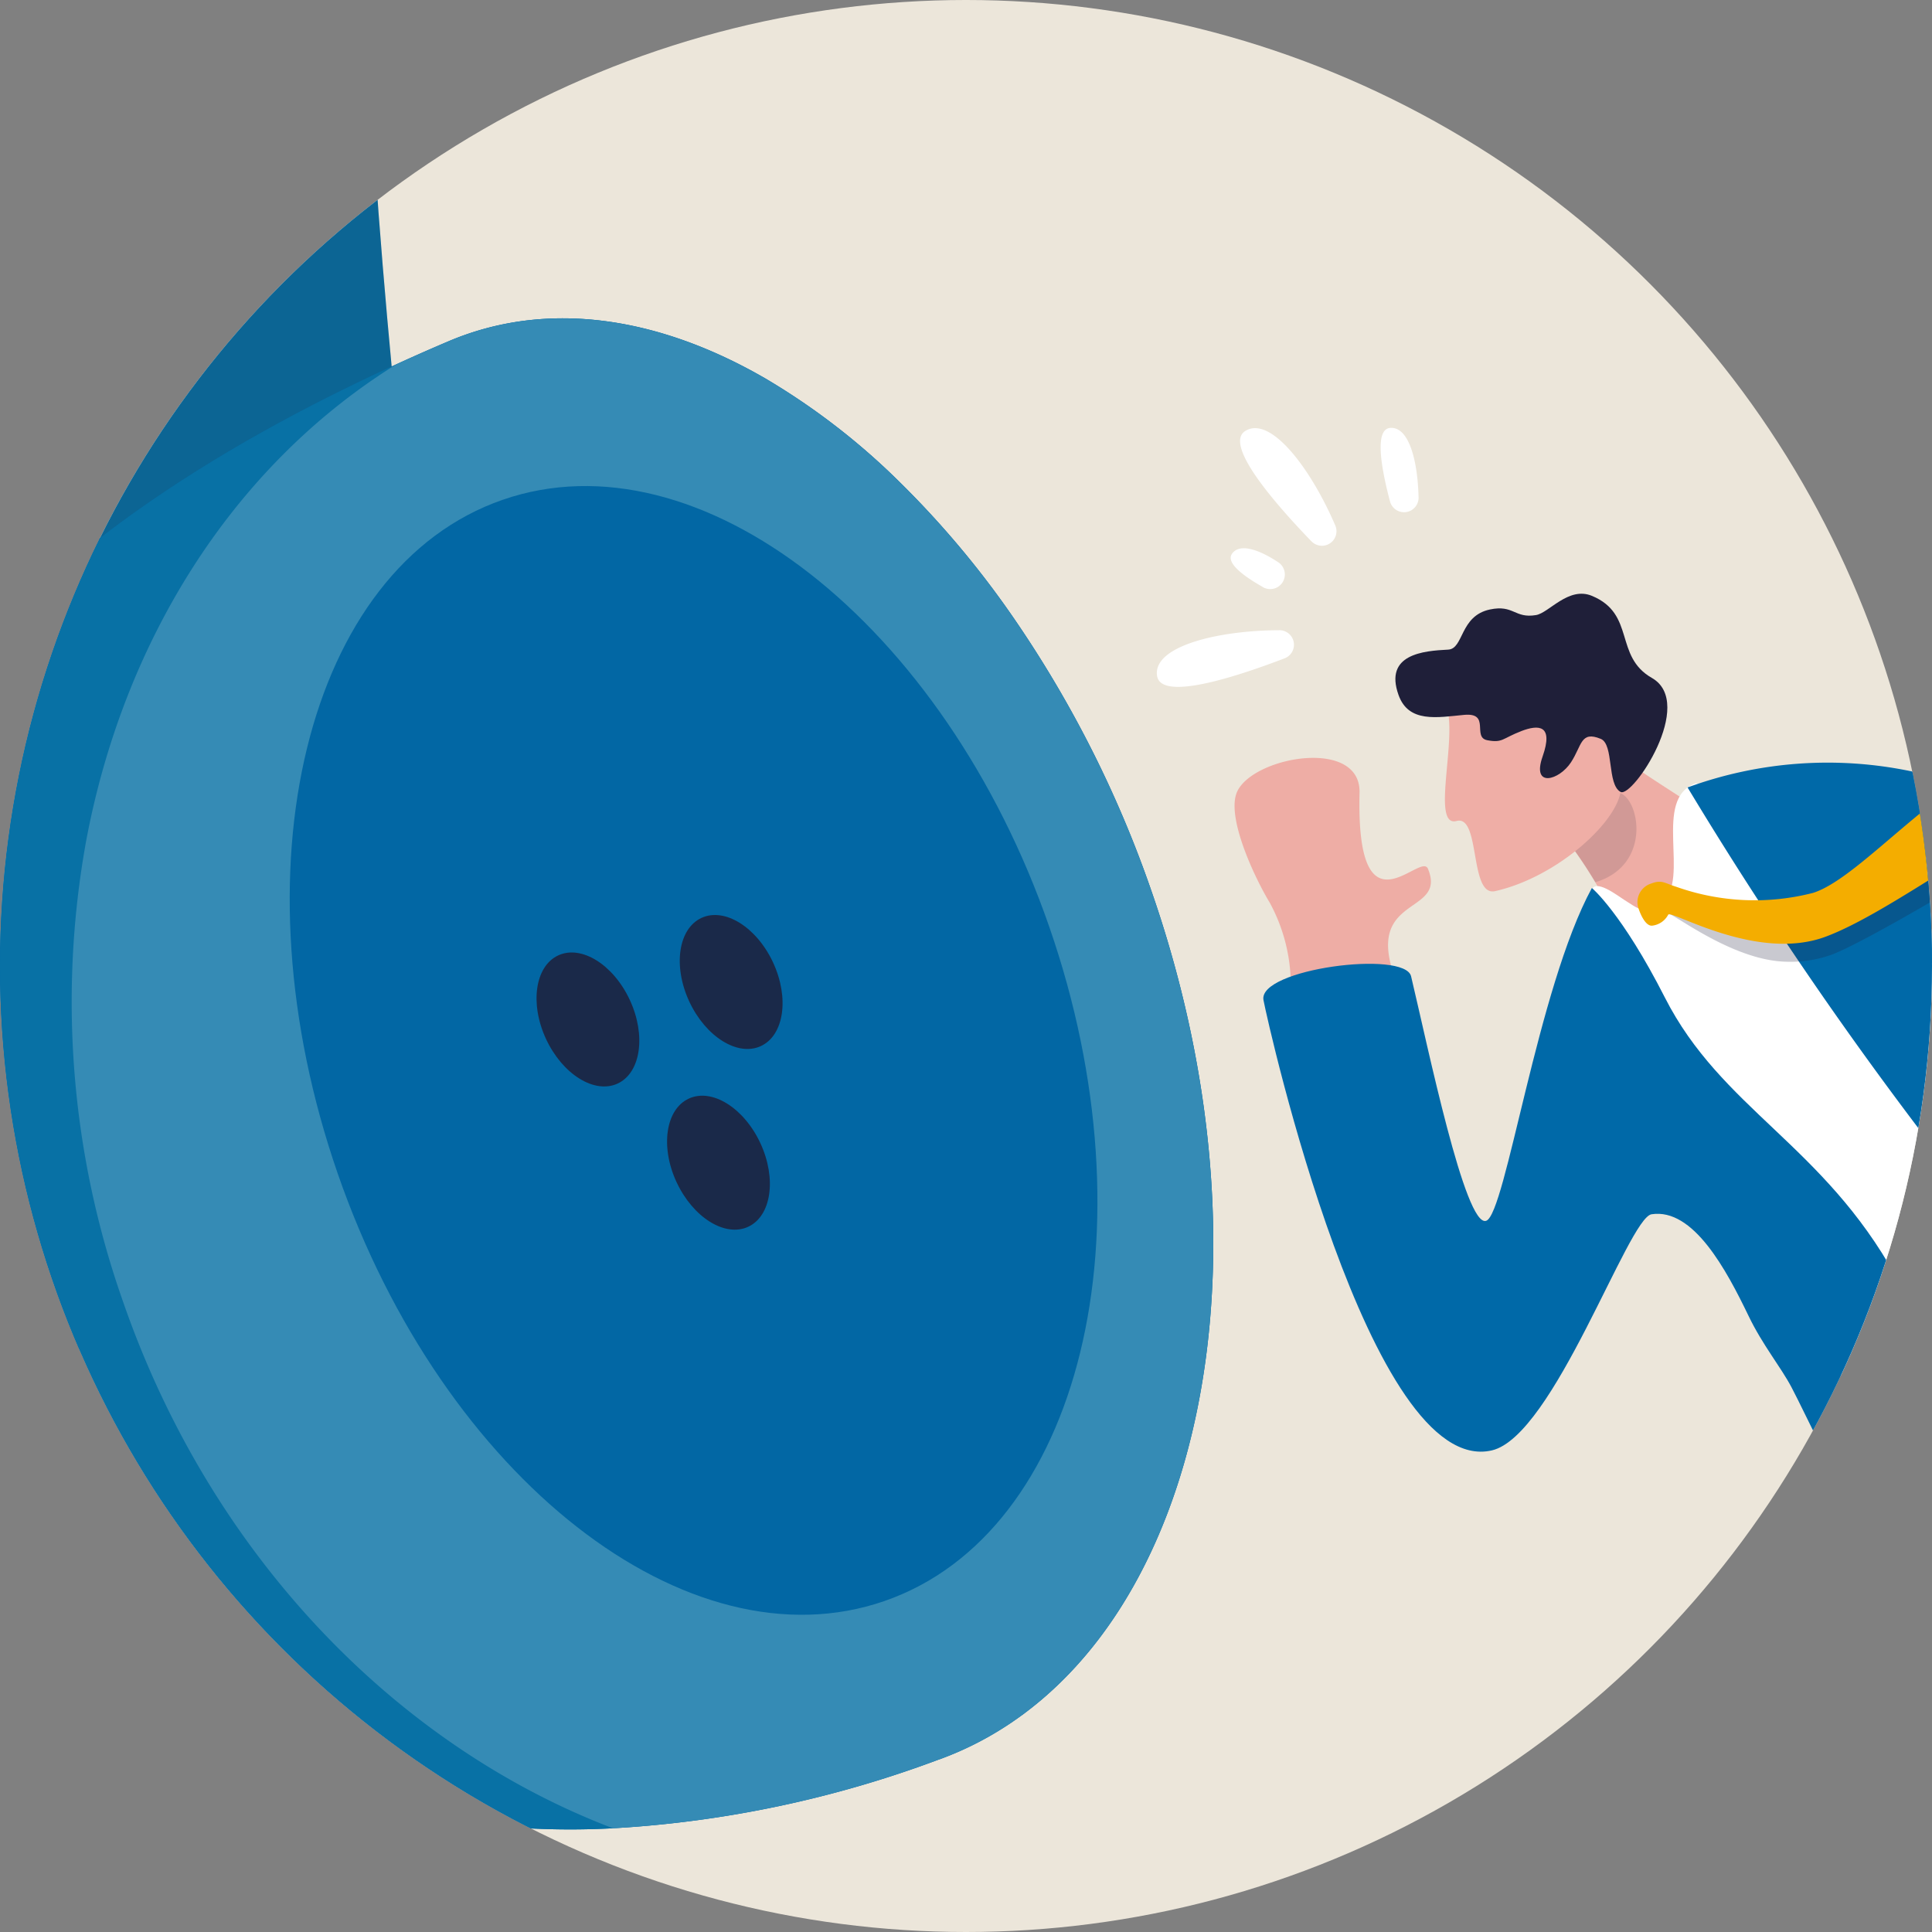 <svg xmlns="http://www.w3.org/2000/svg" xmlns:xlink="http://www.w3.org/1999/xlink" width="93" height="93" viewBox="0 0 93 93">
  <rect x="0" y="0" width="93" height="93" fill="#808080" stroke="none"/>
  <defs>
    <clipPath id="clip-path">
      <circle id="Ellipse_16" data-name="Ellipse 16" cx="46.5" cy="46.5" r="46.5" transform="translate(6699 6972)" fill="#fff" stroke="#707070" stroke-width="1"/>
    </clipPath>
    <clipPath id="clip-path-2">
      <rect id="Rectangle_1308" data-name="Rectangle 1308" width="450.351" height="284.465" fill="none"/>
    </clipPath>
    <clipPath id="clip-path-4">
      <rect id="Rectangle_1297" data-name="Rectangle 1297" width="43.537" height="135.78" fill="none"/>
    </clipPath>
    <clipPath id="clip-path-5">
      <rect id="Rectangle_1298" data-name="Rectangle 1298" width="54.959" height="72.687" fill="none"/>
    </clipPath>
    <clipPath id="clip-path-6">
      <rect id="Rectangle_1299" data-name="Rectangle 1299" width="55.527" height="70.737" fill="none"/>
    </clipPath>
    <clipPath id="clip-path-7">
      <rect id="Rectangle_1300" data-name="Rectangle 1300" width="4.948" height="6.449" fill="none"/>
    </clipPath>
    <clipPath id="clip-path-10">
      <rect id="Rectangle_1303" data-name="Rectangle 1303" width="10.851" height="7.658" fill="none"/>
    </clipPath>
    <clipPath id="clip-path-11">
      <rect id="Rectangle_1304" data-name="Rectangle 1304" width="6.088" height="14.163" fill="none"/>
    </clipPath>
    <clipPath id="clip-path-12">
      <rect id="Rectangle_1305" data-name="Rectangle 1305" width="4.326" height="4.43" fill="none"/>
    </clipPath>
    <clipPath id="clip-path-13">
      <rect id="Rectangle_1306" data-name="Rectangle 1306" width="19.558" height="7.701" fill="none"/>
    </clipPath>
  </defs>
  <g id="Mask_Group_16" data-name="Mask Group 16" transform="translate(-6699 -6972)" clip-path="url(#clip-path)">
    <g id="Group_1197" data-name="Group 1197" transform="translate(6353 6057)">
      <rect id="Rectangle_809" data-name="Rectangle 809" width="460" height="185" transform="translate(228 869)" fill="#ece6da"/>
    </g>
    <g id="Group_2104" data-name="Group 2104" transform="translate(6683 6999.5)">
      <g id="Group_2389" data-name="Group 2389">
        <g id="Group_2388" data-name="Group 2388" transform="translate(-257.352 -156.922)">
          <g id="Group_2387" data-name="Group 2387" clip-path="url(#clip-path-2)">
            <g id="Group_2386" data-name="Group 2386">
              <g id="Group_2385" data-name="Group 2385" clip-path="url(#clip-path-2)">
                <path id="Path_2208" data-name="Path 2208" d="M45.5,268.674c-78.845,48.331-35.042,115.935,35.787,119.29,37.422,1.773,89.84,2.237,104.252,1.974,15.238-.278,42.679-4.081,43.754-15.751a11.1,11.1,0,0,0-10.583-12.154c-5.219-.168-12.291,2.189-12.628,10.776-.284,7.241,8.631,14.349,20.21,16.629,11.776,2.319,32.322-.8,32.322-13.262,0-7.912-5.694-11.24-10.258-11.24a10.977,10.977,0,0,0-11.251,9.938c-.885,9.047,7.984,14.72,23.439,14.814,23.162.139,20.925-33.411,24.952-62.219" transform="translate(-1.422 -109.34)" fill="none" stroke="#3b3b4d" stroke-miterlimit="10" stroke-width="6.988"/>
                <path id="Path_2209" data-name="Path 2209" d="M470.013,350.049c-1.549,9.454-1.648,15.975,3.264,16.915,5.988,1.147,8.158-7.156,7.265-11.473s-10.529-5.442-10.529-5.442" transform="translate(-190.892 -142.456)" fill="#1f1f39"/>
                <path id="Path_2210" data-name="Path 2210" d="M492.972,70.3c-.331,1.8-1.825,4.692-3.97,8.314-7.191,12.138-21.7,32.519-24.264,47.954-3.334,20.041,3.258,57.31,3.38,68.538.038,3.542-3.074,5.993-7.338,7.478-9.247,3.218-14.636,17.588-18.546,12.743-9.35-11.582-22-53.723-15.6-90.263S453.59,61.7,460.332,41.66c0,0,34.082,20.795,32.639,28.644" transform="translate(-172.916 -16.954)" fill="#0871a5"/>
                <g id="Group_2357" data-name="Group 2357" transform="translate(272.548 49.855)" opacity="0.15">
                  <g id="Group_2356" data-name="Group 2356">
                    <g id="Group_2355" data-name="Group 2355" clip-path="url(#clip-path-4)">
                      <path id="Path_2211" data-name="Path 2211" d="M482.232,212.369c.038,3.542-3.074,5.993-7.338,7.478-1.586-2.886-8.718-5.828-12.74-24.042-6.407-29-2.469-73.214,30.386-111.738l10.576,11.81c-7.191,12.139-21.7,32.519-24.264,47.954-3.333,20.041,3.258,57.31,3.38,68.538" transform="translate(-459.578 -84.067)" fill="#1f1f39"/>
                    </g>
                  </g>
                </g>
                <path id="Path_2212" data-name="Path 2212" d="M500.133,313.436a53.332,53.332,0,0,1-15.716,3.32,38.027,38.027,0,0,1-13.037-1.564,33.305,33.305,0,0,1-11.071-5.863,36.29,36.29,0,0,1-9.431-11.621v0a41.451,41.451,0,0,1-2.421-5.624c-4.459-12.855-2.784-24.437,7.588-34.291,4.329-4.112,10.173-7.925,17.719-11.4l.21-.1q1.215-.558,2.491-1.1c4.776-2.043,10.143-1.2,15.278,1.768a33.076,33.076,0,0,1,6.487,5.005,44.8,44.8,0,0,1,5.518,6.593,54.637,54.637,0,0,1,6.6,13.11q.515,1.484.937,2.962c5.092,17.786.325,34.634-11.15,38.807" transform="translate(-181.56 -99.327)" fill="#0267a4"/>
                <path id="Path_2213" data-name="Path 2213" d="M500.133,313.436a53.332,53.332,0,0,1-15.716,3.32,38.027,38.027,0,0,1-13.037-1.564,33.305,33.305,0,0,1-11.071-5.863,36.29,36.29,0,0,1-9.431-11.621v0a41.451,41.451,0,0,1-2.421-5.624c-4.459-12.855-2.784-24.437,7.588-34.291,4.329-4.112,10.173-7.925,17.719-11.4l.21-.1q1.215-.558,2.491-1.1c4.776-2.043,10.143-1.2,15.278,1.768a33.076,33.076,0,0,1,6.487,5.005,44.8,44.8,0,0,1,5.518,6.593,54.637,54.637,0,0,1,6.6,13.11q.515,1.484.937,2.962c5.092,17.786.325,34.634-11.15,38.807" transform="translate(-181.56 -99.327)" fill="#0871a5"/>
                <g id="Group_2360" data-name="Group 2360" transform="translate(276.794 144.743)" opacity="0.18">
                  <g id="Group_2359" data-name="Group 2359">
                    <g id="Group_2358" data-name="Group 2358" clip-path="url(#clip-path-5)">
                      <path id="Path_2214" data-name="Path 2214" d="M508.517,313.436a53.332,53.332,0,0,1-15.716,3.32c-10.324-3.931-19.309-13.028-23.578-25.338-.007-.018-.012-.036-.019-.054a43.4,43.4,0,0,1-1.761-22.137c1.8-9.595,6.99-17.909,14.708-22.8.068-.046.137-.09.206-.132q1.215-.558,2.491-1.1c4.776-2.043,10.143-1.2,15.278,1.768a33.075,33.075,0,0,1,6.487,5.005,44.8,44.8,0,0,1,5.518,6.593,54.64,54.64,0,0,1,6.6,13.11q.515,1.484.937,2.962c5.092,17.786.325,34.634-11.15,38.807" transform="translate(-466.738 -244.07)" fill="#fff"/>
                    </g>
                  </g>
                </g>
                <path id="Path_2215" data-name="Path 2215" d="M521.016,278.915c5.077,14.638,1.525,29.163-7.933,32.443s-21.241-5.926-26.318-20.564-1.525-29.163,7.933-32.443,21.241,5.927,26.318,20.564" transform="translate(-197.152 -104.869)" fill="#0267a4"/>
                <path id="Path_2216" data-name="Path 2216" d="M546.321,42.642c-5.2,19.257-19.449,31.961-31.941,28.789a53.316,53.316,0,0,1-14.862-6.1c-15.429-9.477-19.947-25.453-15.851-40.629,5.039-18.671,18.875-28.245,46.854-23.5q1.318.223,2.679.49c12.649,2.474,18.318,21.692,13.12,40.949" transform="translate(-196.251 0)" fill="#0267a4"/>
                <path id="Path_2217" data-name="Path 2217" d="M546.321,42.642c-5.2,19.257-19.449,31.961-31.941,28.789a53.316,53.316,0,0,1-14.862-6.1c-15.429-9.477-19.947-25.453-15.851-40.629,5.039-18.671,18.875-28.245,46.854-23.5q1.318.223,2.679.49c12.649,2.474,18.318,21.692,13.12,40.949" transform="translate(-196.251 0)" fill="#0871a5"/>
                <g id="Group_2363" data-name="Group 2363" transform="translate(296.464 1.179)" opacity="0.18">
                  <g id="Group_2362" data-name="Group 2362">
                    <g id="Group_2361" data-name="Group 2361" clip-path="url(#clip-path-6)">
                      <path id="Path_2218" data-name="Path 2218" d="M553.512,43.451c-5.2,19.257-19.449,31.961-31.941,28.789a53.316,53.316,0,0,1-14.862-6.1c-6.325-9.056-8.635-21.632-5.241-34.212C506.417,13.6,521.83,1.37,537.713,2.012q1.318.223,2.679.49c12.649,2.474,18.318,21.692,13.12,40.949" transform="translate(-499.906 -1.988)" fill="#fff"/>
                    </g>
                  </g>
                </g>
                <path id="Path_2219" data-name="Path 2219" d="M556.788,47.5c-4.037,14.958-15.144,24.969-24.809,22.361s-14.228-16.848-10.191-31.807S536.932,13.089,546.6,15.7,560.825,32.546,556.788,47.5" transform="translate(-211.749 -6.22)" fill="#0267a4"/>
                <path id="Path_2220" data-name="Path 2220" d="M546.825,46.273c-.317,1.851.409,3.52,1.62,3.727s2.45-1.125,2.767-2.976-.409-3.519-1.62-3.727-2.45,1.126-2.767,2.976" transform="translate(-222.506 -17.611)" fill="#1f1f39"/>
                <path id="Path_2221" data-name="Path 2221" d="M558.124,50.368c-.317,1.851.409,3.52,1.62,3.727s2.45-1.125,2.767-2.976-.409-3.519-1.62-3.727-2.45,1.126-2.767,2.976" transform="translate(-227.104 -19.278)" fill="#1f1f39"/>
                <path id="Path_2222" data-name="Path 2222" d="M545.236,66.632c-.42,2.457.543,4.671,2.15,4.947s3.252-1.494,3.672-3.95-.543-4.672-2.15-4.947-3.252,1.493-3.672,3.95" transform="translate(-221.849 -25.497)" fill="#1f1f39"/>
                <g id="Group_2366" data-name="Group 2366" transform="translate(299.179 175.271)" opacity="0.85">
                  <g id="Group_2365" data-name="Group 2365">
                    <g id="Group_2364" data-name="Group 2364" clip-path="url(#clip-path-7)">
                      <path id="Path_2223" data-name="Path 2223" d="M504.938,299.707c.79,1.7,2.334,2.666,3.449,2.149s1.378-2.317.588-4.021-2.334-2.666-3.448-2.149-1.379,2.317-.589,4.021" transform="translate(-504.483 -295.546)" fill="#1f1f39"/>
                    </g>
                  </g>
                </g>
                <g id="Group_2369" data-name="Group 2369" transform="translate(306.074 173.467)" opacity="0.85">
                  <g id="Group_2368" data-name="Group 2368">
                    <g id="Group_2367" data-name="Group 2367" clip-path="url(#clip-path-7)">
                      <path id="Path_2224" data-name="Path 2224" d="M516.565,296.666c.79,1.7,2.334,2.666,3.449,2.149s1.379-2.317.589-4.021-2.334-2.666-3.449-2.149-1.379,2.317-.589,4.021" transform="translate(-516.11 -292.505)" fill="#1f1f39"/>
                    </g>
                  </g>
                </g>
                <g id="Group_2372" data-name="Group 2372" transform="translate(305.463 182.166)" opacity="0.85">
                  <g id="Group_2371" data-name="Group 2371">
                    <g id="Group_2370" data-name="Group 2370" clip-path="url(#clip-path-7)">
                      <path id="Path_2225" data-name="Path 2225" d="M515.536,311.333c.79,1.7,2.334,2.666,3.449,2.149s1.378-2.317.588-4.021-2.334-2.666-3.449-2.149-1.379,2.317-.589,4.021" transform="translate(-515.08 -307.173)" fill="#1f1f39"/>
                    </g>
                  </g>
                </g>
                <path id="Path_2226" data-name="Path 2226" d="M573.438,256.455a.7.7,0,0,0,1.385-.19c-.049-1.8-.487-3.374-1.366-3.3-.739.06-.464,1.8-.02,3.494" transform="translate(-233.187 -102.944)" fill="#fff"/>
                <path id="Path_2227" data-name="Path 2227" d="M560.959,270.751a.7.7,0,0,0-.259-1.362c-2.966.012-6.069.783-5.856,2.195.18,1.2,3.6.127,6.115-.833" transform="translate(-225.795 -109.63)" fill="#fff"/>
                <path id="Path_2228" data-name="Path 2228" d="M565.01,258.416a.7.7,0,0,0,1.151-.772c-1.174-2.723-3.1-5.275-4.317-4.524-1.033.638,1.3,3.363,3.166,5.3" transform="translate(-228.545 -102.955)" fill="#fff"/>
                <path id="Path_2229" data-name="Path 2229" d="M562.358,264.6a.7.7,0,0,0,.737-1.2c-.958-.628-1.838-.9-2.2-.408-.311.419.448,1.028,1.467,1.607" transform="translate(-228.231 -106.925)" fill="#fff"/>
                <path id="Path_2230" data-name="Path 2230" d="M618.264,463.117c-.429-2.035-.856-7.264-.856-7.264l5.5-.788.568,7.858L620.1,465.8Z" transform="translate(-251.26 -185.193)" fill="#fff"/>
                <path id="Path_2231" data-name="Path 2231" d="M611.711,467.358c-.593-.08-.3.442-.423,1.328-.289,2.027-7.565,2.794-8.644,3.081a1.712,1.712,0,0,0,1.643,2.858c2.437-.249,10.249-1.018,12.915-1.307a1.225,1.225,0,0,0,1.087-1.032c.287-1.959-.146-4.913-.9-4.9-1.162-.246-3.21.308-5.681-.026" transform="translate(-245.058 -190.18)" fill="#1f1f39"/>
                <path id="Path_2232" data-name="Path 2232" d="M738.814,390.81c-1.919.849-6.993,2.376-6.993,2.376l-1.959-5.142,7.642-2.226,3.568,2.643Z" transform="translate(-297.025 -157.013)" fill="#fff"/>
                <path id="Path_2233" data-name="Path 2233" d="M742.766,390.189c.078.587.51.166,1.407.055,2.055-.256,4.722,6.483,5.286,7.437.291.493,3.38.3,2.356-2.318-.886-2.26-3.7-9.509-4.682-11.976a1.235,1.235,0,0,0-1.293-.766c-1.987.241-4.755,1.429-4.547,2.143.066,1.173,1.147,2.981,1.473,5.426" transform="translate(-301.672 -155.708)" fill="#1f1f39"/>
                <path id="Path_2234" data-name="Path 2234" d="M612.019,409.333c.234.895,9.1,1.286,8.967-.2s-4.449-27.414-3.727-30.442c.836-3.5,4.882-10.779,8.313-17.071,3.157-5.792,5.994-10.7,6.085-10.854l0,0s13.138,18.218,20.2,24.477c4.466,3.96,32.945-2.684,34.234-2.941s-1.367-8.661-2.554-8.368-24.6,4-27.06,2.019c-2.209-1.776-8.818-17.636-13.575-27.211l-2.594-5.3c-.317-.668-.5-1.081-.527-1.178-.3-1.221-17.33.6-17.33.6l-4.192,2.6c-.91,9.511-10.54,38.376-10.759,42.965s4.285,30.021,4.518,30.916" transform="translate(-247.225 -135.043)" fill="#3b3b4c"/>
                <g id="Group_2375" data-name="Group 2375" transform="translate(386.007 198.285)" opacity="0.44">
                  <g id="Group_2374" data-name="Group 2374">
                    <g id="Group_2373" data-name="Group 2373" clip-path="url(#clip-path-10)">
                      <path id="Path_2235" data-name="Path 2235" d="M650.894,338.378s3.434,4.346,10.852,3.531l-3.776-7.452c-1.8-.376-1.847.358-4.515.649Z" transform="translate(-650.894 -334.354)" fill="#1f1f39"/>
                    </g>
                  </g>
                </g>
                <g id="Group_2378" data-name="Group 2378" transform="translate(378.347 212.411)" opacity="0.57">
                  <g id="Group_2377" data-name="Group 2377">
                    <g id="Group_2376" data-name="Group 2376" clip-path="url(#clip-path-11)">
                      <path id="Path_2236" data-name="Path 2236" d="M637.98,372.335c3.157-5.792,5.994-10.7,6.085-10.854,0,0,0,0,0,0l-2.234-3.3s-3.888,9.466-3.853,14.163" transform="translate(-637.979 -358.173)" fill="#1f1f39"/>
                    </g>
                  </g>
                </g>
                <path id="Path_2237" data-name="Path 2237" d="M564.51,295.388a21.786,21.786,0,0,1-.67-4.224,8.334,8.334,0,0,0-1-4.441c-.722-1.19-2.136-4.175-1.561-5.368.811-1.684,5.948-2.583,5.882.072-.176,7.108,2.933,2.8,3.292,3.66.882,2.122-2.632,1.325-1.787,4.615.482,1.876,1.074,3.834.913,4.663s-5.074,1.024-5.074,1.024" transform="translate(-228.365 -113.846)" fill="#eeada5"/>
                <path id="Path_2238" data-name="Path 2238" d="M592.956,287.729l3.05-3.786c-1.188-1.72-5.609-3.94-6.979-5.259-1.5-1.448-4.182.027-4.182.027l.715,2.928.244.2.049.039a21.436,21.436,0,0,1,2.3,3.169,5.448,5.448,0,0,1,.537,1.256c.248.979,1.242,1.975,1.254,3.741.008,1.322,3.016-2.311,3.016-2.311" transform="translate(-238.009 -113.154)" fill="#eeada5"/>
                <g id="Group_2381" data-name="Group 2381" transform="translate(347.796 167.459)" opacity="0.14">
                  <g id="Group_2380" data-name="Group 2380">
                    <g id="Group_2379" data-name="Group 2379" clip-path="url(#clip-path-12)">
                      <path id="Path_2239" data-name="Path 2239" d="M586.511,283.635a21.454,21.454,0,0,1,2.3,3.168c2.763-.817,2.133-4.109,1.105-4.321a21.213,21.213,0,0,0-2.708-.106l-.743,1.22Z" transform="translate(-586.462 -282.373)" fill="#1f1f39"/>
                    </g>
                  </g>
                </g>
                <path id="Path_2240" data-name="Path 2240" d="M595.017,281.813c-2.127.731-.244,4.625-1.622,5.734-.836.673-1.2.263-1.808-.11-.325-.2-1.477-1.113-1.6-.415-2.437,14.189,21.687,30.948,21.66,33.171-.021,1.818,8.8-.262,12.462-4.336,5.016-5.588.152-11.939-.881-13.081s-19.515-19.927-19.515-19.927-4.37-.451-8.7-1.035" transform="translate(-240.032 -114.687)" fill="#fff"/>
                <path id="Path_2241" data-name="Path 2241" d="M669.576,341.559l-3.969,3.006a1.707,1.707,0,0,0,.05,2.358l1.775,2.328a.026.026,0,0,0,.036,0l.739-.559a.026.026,0,0,0,.005-.036l-1.251-1.64a1.276,1.276,0,0,1-.038-1.763l2.967-2.248a1.287,1.287,0,0,1,1.695.509l1.251,1.64a.026.026,0,0,0,.037,0l.738-.559a.026.026,0,0,0,.005-.037l-1.774-2.327a1.721,1.721,0,0,0-2.267-.68" transform="translate(-270.694 -138.913)" fill="#201b2c"/>
                <path id="Path_2242" data-name="Path 2242" d="M662.427,337.171a.026.026,0,0,0,0,.03c.495.97.084.909.565,2.294s.6,3.724,1.346,3.47.735-1.289.939-1.643-.008.813.754,1.117a3.01,3.01,0,0,0,2.944-1.4,3.6,3.6,0,0,0-.518-3.36,15.621,15.621,0,0,0-2.942-2.773c-.456-.407-2.884,2.062-3.083,2.266" transform="translate(-269.578 -136.274)" fill="#eeada5"/>
                <path id="Path_2243" data-name="Path 2243" d="M665.6,346.348a1.707,1.707,0,0,0,.05,2.359l1.774,2.327a.027.027,0,0,0,.037,0l.738-.559a.025.025,0,0,0,.005-.036l-1.251-1.64a1.277,1.277,0,0,1-.037-1.764l-.47-1.277a.025.025,0,0,0-.04-.011Z" transform="translate(-270.69 -140.704)" fill="#201b2c"/>
                <path id="Path_2244" data-name="Path 2244" d="M654.2,355.04l8.173,10.846a1.516,1.516,0,0,0,2.122.267l.015-.011,20.22-14.756c2.261-1.693,1.084-3.225.6-3.868l-7.406-10.488a3.313,3.313,0,0,0-4.358-.358l-17.834,13.34-.67.5a3.218,3.218,0,0,0-.86,4.529" transform="translate(-265.991 -136.741)" fill="#54353a"/>
                <path id="Path_2245" data-name="Path 2245" d="M654.2,364.662l8.173,10.846a1.516,1.516,0,0,0,2.122.267.026.026,0,0,0,.01-.028,10.338,10.338,0,0,0-2.184-3.447c-3.179-3.669-5.336-8.909-6.58-12.633a.025.025,0,0,0-.04-.011l-.641.478a3.218,3.218,0,0,0-.86,4.529" transform="translate(-265.991 -146.363)" fill="#775155"/>
                <path id="Path_2246" data-name="Path 2246" d="M563.485,295.709c.227,1.207,5.124,23.038,10.993,21.675,2.981-.692,6.564-11.192,7.686-11.366,2.008-.311,3.6,2.671,4.668,4.887.681,1.416,1.547,2.451,2.07,3.441,1.345,2.541,6.218,13.78,11.176,14.84,3.15.673,4.541-.559,4.948-2.322.7-3.026-6.561-9.63-11.1-17.846-3.51-6.353-8.393-8.073-11.123-13.44-2.066-4.061-3.51-5.267-3.51-5.267-2.632,4.837-4.146,15.7-5.088,16.021-1.008.348-2.806-8.38-3.615-11.769-.3-1.273-7.387-.353-7.105,1.146" transform="translate(-229.313 -118.145)" fill="#0069a8"/>
                <path id="Path_2247" data-name="Path 2247" d="M636.815,312.223c-1.5,3.457-4.973,5.894-8.969,5.01-3.313-.732-3.17-4.7-7.838-8.5a73.785,73.785,0,0,1-9.547-9.122,187.309,187.309,0,0,1-12.548-18.276,19.634,19.634,0,0,1,10.762-.778c2.48.534,6.381,4.305,8.721,7.41.767,1.02,1.373,1.846,1.875,2.552,1.025,1.442,1.612,2.378,2.246,3.408.538.872,1.109,1.816,2.009,3.192,2.485,3.8,14.461,12.4,13.288,15.1" transform="translate(-243.327 -114.008)" fill="#0069a8"/>
                <path id="Path_2248" data-name="Path 2248" d="M610.054,288.8c19.646,8.985,19.558,7.654,21.491,10s6.547,16.88,6.893,17.574,6.322-2.009,6.3-2.953-7.555-18.888-8.539-20.392c-2.583-3.947-22.323-11.63-24.423-12.2s-7.55,2.281-5.829,4.691a9.735,9.735,0,0,0,4.111,3.284" transform="translate(-246.46 -114.256)" fill="#0069a8"/>
                <g id="Group_2384" data-name="Group 2384" transform="translate(352.734 168.017)" opacity="0.24">
                  <g id="Group_2383" data-name="Group 2383">
                    <g id="Group_2382" data-name="Group 2382" clip-path="url(#clip-path-13)">
                      <path id="Path_2249" data-name="Path 2249" d="M595.584,288.655c.122-.18,3.091,2.285,5.776,2.357a5.864,5.864,0,0,0,2.208-.334c2.089-.775,10.78-6.131,10.78-6.131l-3.256-1.234s-7,4.912-8.115,5.261a8.528,8.528,0,0,1-2.474.375,13.654,13.654,0,0,1-4.1-.665c-.575-.177-.864-.7-1.386-.5-.693.269.409,1.1.566.867" transform="translate(-594.79 -283.314)" fill="#1f1f3b"/>
                    </g>
                  </g>
                </g>
                <path id="Path_2250" data-name="Path 2250" d="M593.9,282.84a.937.937,0,0,1,.606-1.2c.522-.2.647-.018,1.223.159a11.267,11.267,0,0,0,6.573.289c2.377-.745,6.4-5.91,10.058-6.657s5.884,1.749,11.06.4,9.6-5.622,11.132-6,2.528-.452,2.717.116a3.091,3.091,0,0,1-1,2.624c-.85.829-9.5,5.266-11.972,5.975-4.036,1.158-8.7-.779-11.251.077s-7.191,4.481-10.149,5.578c-3.3,1.223-7.411-1.3-7.567-1.065a1,1,0,0,1-.754.528c-.313.053-.565-.492-.672-.815" transform="translate(-241.675 -109.686)" fill="#f4ad00"/>
                <path id="Path_2251" data-name="Path 2251" d="M578.38,274.889c.286,1.732-.763,5.457.4,5.151s.6,3.659,1.853,3.377c3.037-.682,6.028-3.445,6.057-4.97A28.269,28.269,0,0,0,585.5,273Z" transform="translate(-235.312 -111.099)" fill="#efaea6"/>
                <path id="Path_2252" data-name="Path 2252" d="M580.26,273.04c-.922.355-.9.582-1.641.439s.177-1.34-1.115-1.219-2.673.4-3.156-.96c-.7-1.965,1.2-2.122,2.387-2.181.762-.037.551-1.625,2.015-1.933,1.148-.242,1.18.442,2.214.27.624-.1,1.567-1.4,2.7-.923,2.106.879,1.047,2.9,2.879,3.948,2.136,1.219-.937,5.8-1.506,5.487-.664-.362-.309-2.291-.955-2.554-.974-.4-.9.314-1.43,1.126-.563.868-1.908,1.26-1.369-.275s-.192-1.545-1.026-1.225" transform="translate(-233.676 -108.426)" fill="#1f1f39"/>
              </g>
            </g>
          </g>
        </g>
      </g>
    </g>
  </g>
</svg>
